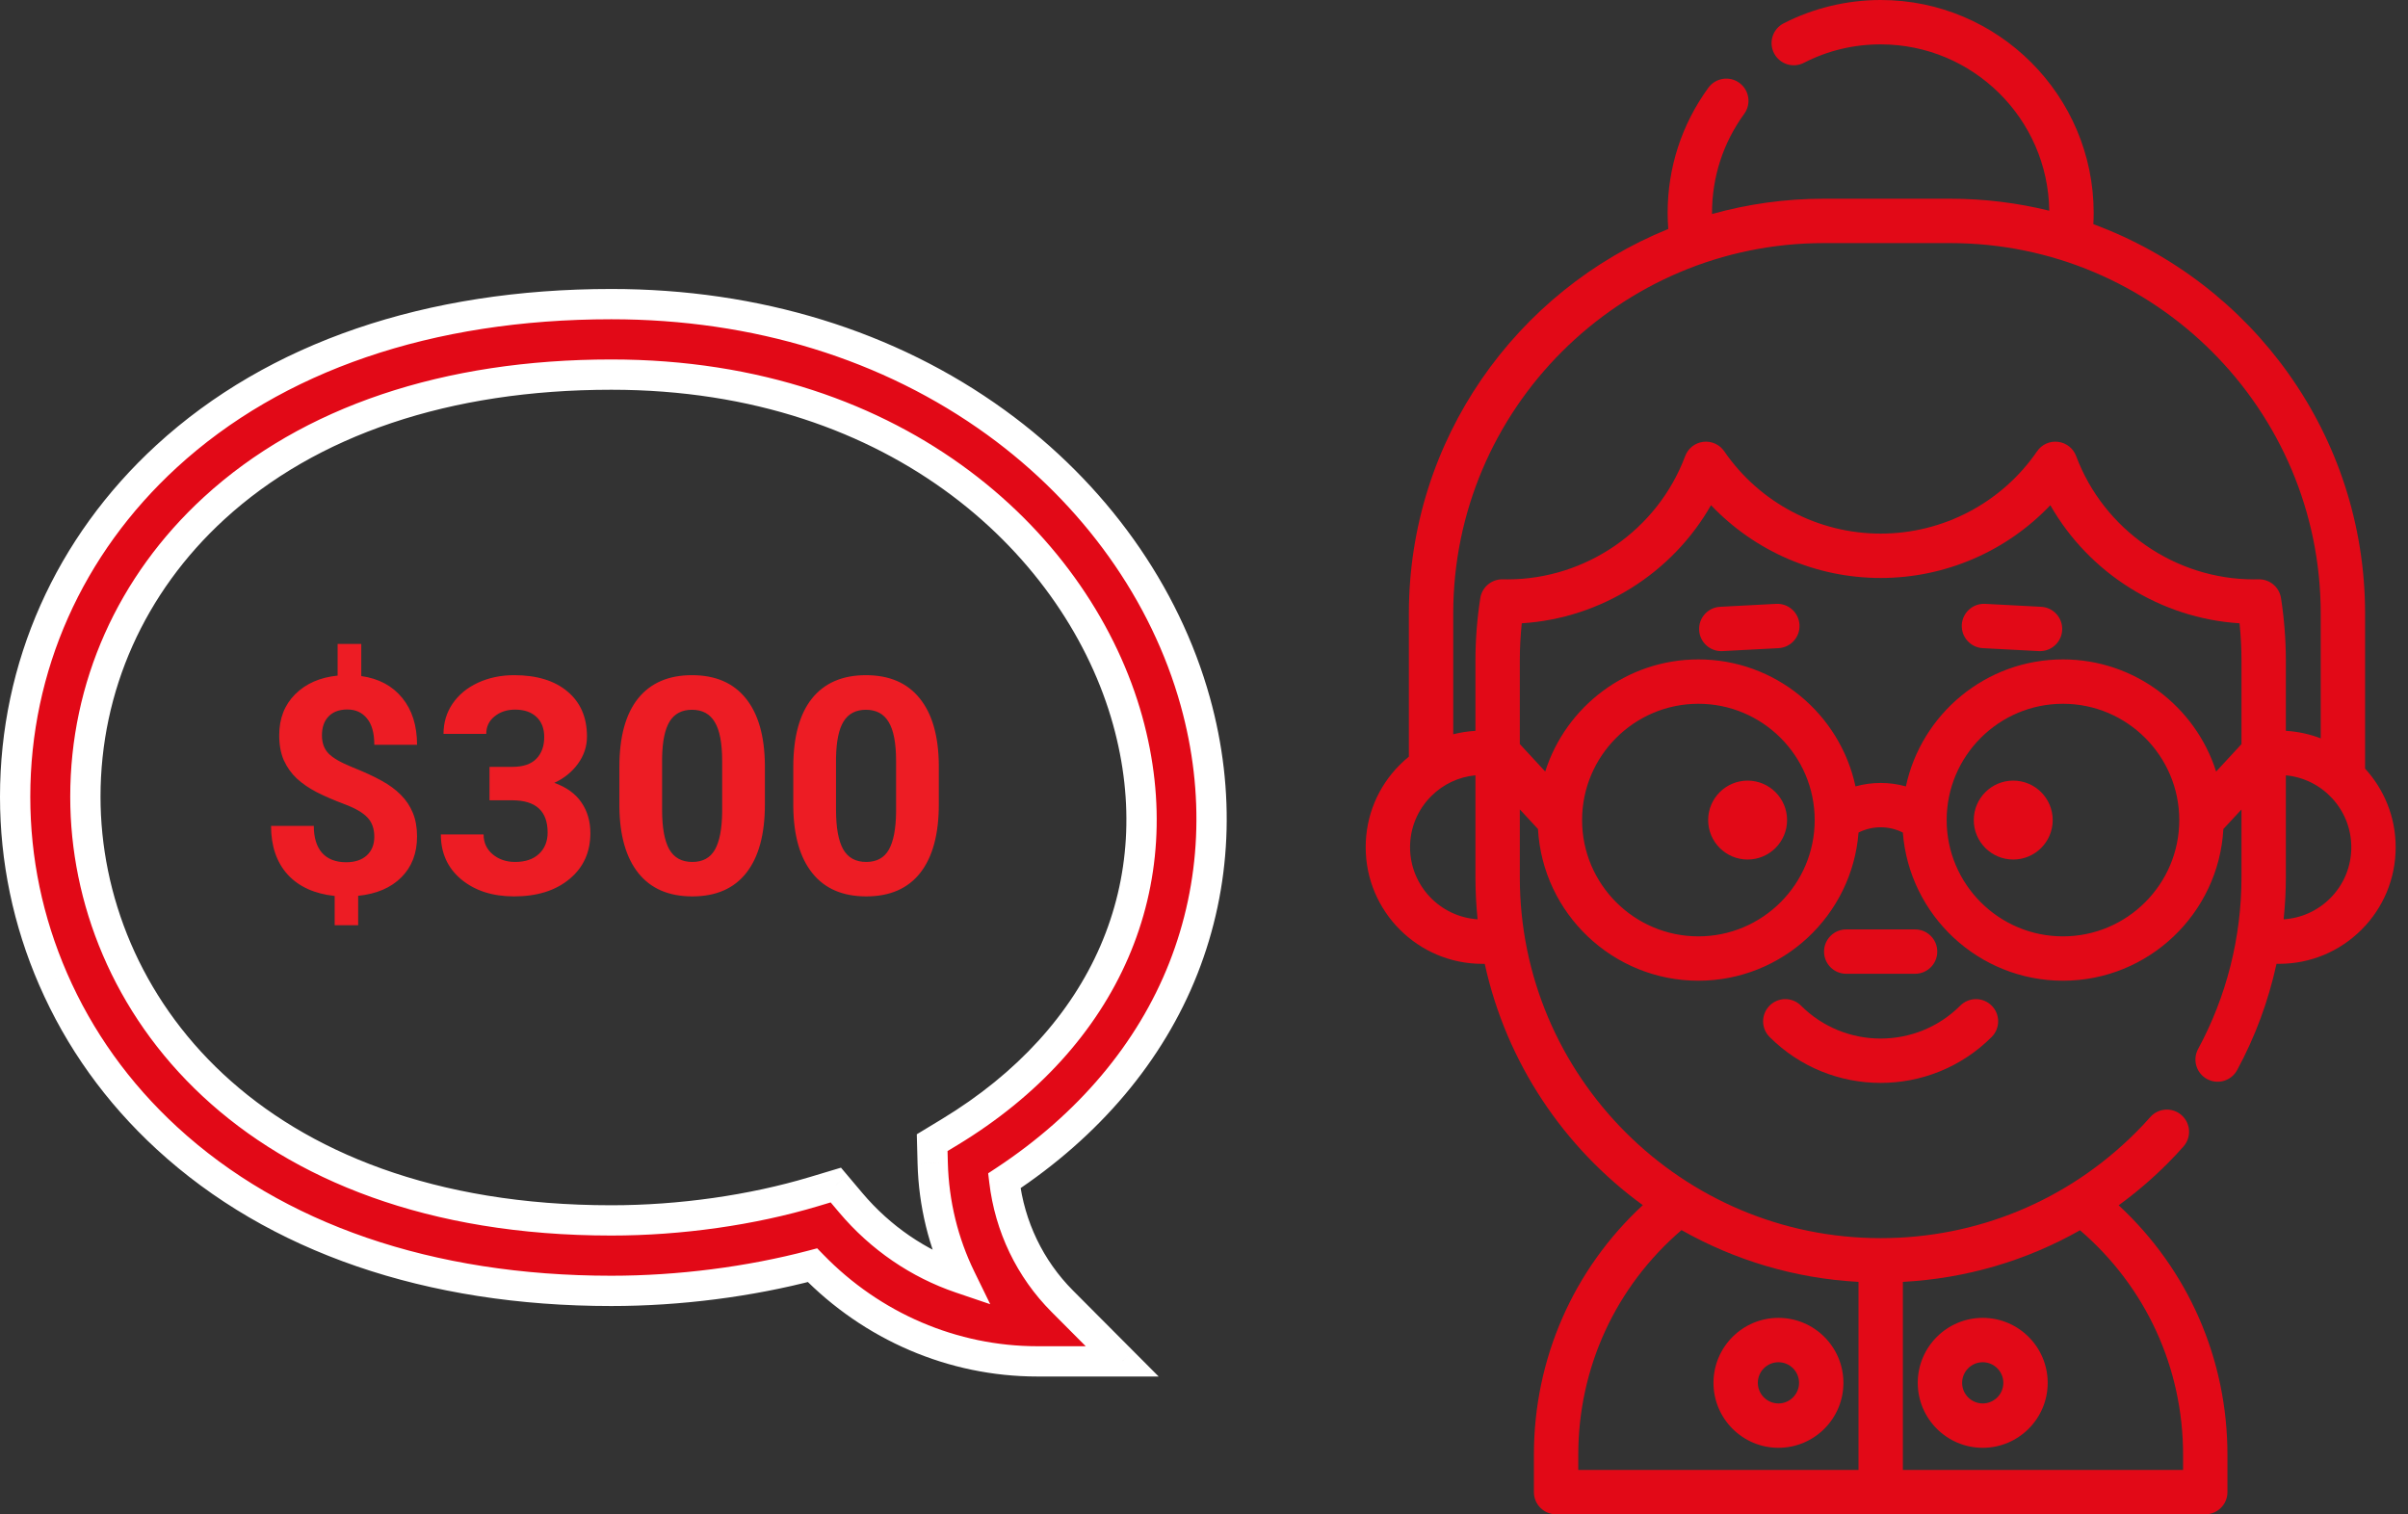 <svg width="159" height="100" viewBox="0 0 159 100" fill="none" xmlns="http://www.w3.org/2000/svg">
<rect x="0" y="0" width="159" height="100" fill="#333333" stroke="none"/>
<path fill-rule="evenodd" clip-rule="evenodd" d="M74.099 89.9H68.501C62.919 89.9 57.585 87.603 53.648 83.55C49.49 84.647 44.832 85.245 40.368 85.245C28.344 85.245 18.197 81.758 11.025 75.161C7.766 72.164 5.239 68.634 3.513 64.67C1.846 60.839 1 56.783 1 52.614C1 44.034 4.554 36.048 11.006 30.128C18.169 23.557 28.322 20.083 40.368 20.083C49.93 20.083 58.714 22.786 65.77 27.901C72.263 32.607 76.936 39.156 78.928 46.34C80.589 52.328 80.315 58.416 78.137 63.947C75.957 69.482 71.884 74.308 66.315 77.976C66.673 80.999 68.006 83.785 70.14 85.927L74.099 89.9ZM74.461 47.589C71.307 36.214 59.541 24.738 40.368 24.738C29.5 24.738 20.429 27.79 14.135 33.563C8.655 38.591 5.637 45.357 5.637 52.614C5.637 66.089 16.506 80.591 40.368 80.591C44.908 80.591 49.656 79.916 53.735 78.692L55.189 78.255L56.169 79.418C58.141 81.756 60.658 83.464 63.433 84.406C62.294 82.073 61.657 79.491 61.587 76.811L61.551 75.457L62.706 74.757C73.048 68.494 77.442 58.337 74.461 47.589Z" fill="#E20917"/>
<path d="M74.099 89.9L74.807 89.194L76.507 90.9H74.099V89.9ZM53.648 83.55L53.393 82.583L53.958 82.434L54.366 82.853L53.648 83.55ZM11.025 75.161L11.702 74.425L11.702 74.425L11.025 75.161ZM3.513 64.67L2.597 65.069L2.596 65.069L3.513 64.67ZM11.006 30.128L10.33 29.391L10.33 29.391L11.006 30.128ZM65.77 27.901L66.356 27.091L66.356 27.091L65.77 27.901ZM78.928 46.34L77.965 46.608L77.965 46.608L78.928 46.34ZM78.137 63.947L77.206 63.58L77.206 63.58L78.137 63.947ZM66.315 77.976L65.322 78.094L65.249 77.481L65.765 77.141L66.315 77.976ZM70.14 85.927L69.432 86.633L70.14 85.927ZM74.461 47.589L75.425 47.321L75.425 47.321L74.461 47.589ZM14.135 33.563L14.811 34.3L14.811 34.3L14.135 33.563ZM53.735 78.692L54.023 79.65H54.023L53.735 78.692ZM55.189 78.255L54.902 77.297L55.53 77.109L55.954 77.611L55.189 78.255ZM56.169 79.418L55.405 80.062L55.405 80.062L56.169 79.418ZM63.433 84.406L64.332 83.967L65.385 86.125L63.111 85.353L63.433 84.406ZM61.587 76.811L60.587 76.838V76.837L61.587 76.811ZM61.551 75.457L60.551 75.483L60.536 74.903L61.033 74.602L61.551 75.457ZM62.706 74.757L62.188 73.902L62.188 73.902L62.706 74.757ZM68.501 88.9H74.099V90.9H68.501V88.9ZM54.366 82.853C58.118 86.717 63.196 88.9 68.501 88.9V90.9C62.642 90.9 57.051 88.488 52.931 84.246L54.366 82.853ZM40.368 84.245C44.748 84.245 49.32 83.658 53.393 82.583L53.904 84.517C49.659 85.637 44.916 86.245 40.368 86.245V84.245ZM11.702 74.425C18.649 80.815 28.533 84.245 40.368 84.245V86.245C28.154 86.245 17.745 82.701 10.348 75.897L11.702 74.425ZM4.43 64.271C6.099 68.104 8.543 71.52 11.702 74.425L10.348 75.897C6.989 72.808 4.379 69.164 2.597 65.069L4.43 64.271ZM2 52.614C2 56.645 2.817 60.565 4.43 64.271L2.596 65.069C0.874 61.112 -3.8147e-05 56.92 -3.8147e-05 52.614H2ZM11.682 30.865C5.431 36.6 2 44.321 2 52.614H-3.8147e-05C-3.8147e-05 43.747 3.676 35.496 10.33 29.391L11.682 30.865ZM40.368 21.083C28.51 21.083 18.619 24.501 11.682 30.865L10.33 29.391C17.719 22.613 28.134 19.083 40.368 19.083V21.083ZM65.183 28.71C58.314 23.732 49.741 21.083 40.368 21.083V19.083C50.119 19.083 59.113 21.841 66.356 27.091L65.183 28.71ZM77.965 46.608C76.038 39.658 71.507 33.294 65.183 28.71L66.356 27.091C73.018 31.919 77.834 38.653 79.892 46.073L77.965 46.608ZM77.206 63.58C79.302 58.261 79.57 52.396 77.965 46.608L79.892 46.073C81.608 52.26 81.329 58.571 79.067 64.313L77.206 63.58ZM65.765 77.141C71.185 73.571 75.111 68.9 77.206 63.58L79.067 64.313C76.802 70.063 72.584 75.044 66.865 78.811L65.765 77.141ZM69.432 86.633C67.137 84.329 65.706 81.335 65.322 78.094L67.308 77.859C67.641 80.663 68.876 83.24 70.849 85.221L69.432 86.633ZM73.39 90.606L69.432 86.633L70.849 85.221L74.807 89.194L73.39 90.606ZM40.368 23.738C59.978 23.738 72.147 35.502 75.425 47.321L73.497 47.856C70.466 36.927 59.105 25.738 40.368 25.738V23.738ZM13.459 32.827C19.983 26.841 29.32 23.738 40.368 23.738V25.738C29.679 25.738 20.874 28.738 14.811 34.3L13.459 32.827ZM4.637 52.614C4.637 45.069 7.779 38.038 13.459 32.827L14.811 34.3C9.532 39.144 6.637 45.645 6.637 52.614H4.637ZM40.368 81.591C28.229 81.591 19.288 77.898 13.373 72.387C7.463 66.882 4.637 59.62 4.637 52.614H6.637C6.637 59.083 9.246 65.809 14.736 70.924C20.22 76.033 28.645 79.591 40.368 79.591V81.591ZM54.023 79.65C49.844 80.904 44.999 81.591 40.368 81.591V79.591C44.817 79.591 49.467 78.929 53.448 77.734L54.023 79.65ZM55.477 79.213L54.023 79.65L53.448 77.734L54.902 77.297L55.477 79.213ZM55.405 80.062L54.425 78.9L55.954 77.611L56.934 78.773L55.405 80.062ZM63.111 85.353C60.163 84.352 57.492 82.538 55.405 80.062L56.934 78.773C58.789 80.973 61.154 82.576 63.755 83.459L63.111 85.353ZM62.586 76.785C62.653 79.323 63.256 81.764 64.332 83.967L62.534 84.845C61.332 82.382 60.661 79.659 60.587 76.838L62.586 76.785ZM62.551 75.431L62.586 76.785L60.587 76.837L60.551 75.483L62.551 75.431ZM63.225 75.613L62.069 76.312L61.033 74.602L62.188 73.902L63.225 75.613ZM75.425 47.321C78.539 58.55 73.904 69.144 63.225 75.613L62.188 73.902C72.191 67.844 76.345 58.124 73.497 47.856L75.425 47.321Z" fill="white"/>
<path d="M24.715 55.26C24.715 54.726 24.565 54.303 24.266 53.99C23.973 53.671 23.471 53.378 22.762 53.111C22.052 52.844 21.44 52.581 20.926 52.32C20.412 52.053 19.969 51.751 19.598 51.412C19.233 51.067 18.947 50.663 18.738 50.201C18.537 49.739 18.436 49.189 18.436 48.551C18.436 47.45 18.787 46.549 19.49 45.846C20.193 45.143 21.128 44.732 22.293 44.615V42.525H23.855V44.645C25.008 44.807 25.91 45.289 26.561 46.09C27.212 46.884 27.537 47.916 27.537 49.185H24.715C24.715 48.404 24.552 47.822 24.227 47.438C23.908 47.047 23.478 46.852 22.938 46.852C22.404 46.852 21.99 47.005 21.697 47.31C21.404 47.61 21.258 48.027 21.258 48.56C21.258 49.055 21.401 49.453 21.688 49.752C21.974 50.051 22.505 50.357 23.279 50.67C24.061 50.982 24.702 51.279 25.203 51.559C25.704 51.832 26.128 52.145 26.473 52.496C26.818 52.841 27.081 53.238 27.264 53.688C27.446 54.13 27.537 54.648 27.537 55.24C27.537 56.347 27.192 57.245 26.502 57.935C25.812 58.626 24.861 59.033 23.65 59.156V61.1H22.098V59.166C20.763 59.023 19.728 58.551 18.992 57.75C18.263 56.943 17.898 55.872 17.898 54.537H20.721C20.721 55.312 20.903 55.908 21.268 56.324C21.639 56.734 22.169 56.94 22.859 56.94C23.432 56.94 23.885 56.79 24.217 56.49C24.549 56.184 24.715 55.774 24.715 55.26ZM32.322 50.641H33.826C34.542 50.641 35.073 50.462 35.418 50.103C35.763 49.745 35.935 49.27 35.935 48.678C35.935 48.105 35.763 47.659 35.418 47.34C35.079 47.021 34.611 46.861 34.012 46.861C33.471 46.861 33.019 47.011 32.654 47.31C32.29 47.603 32.107 47.988 32.107 48.463H29.285C29.285 47.721 29.484 47.057 29.881 46.471C30.285 45.878 30.844 45.416 31.561 45.084C32.283 44.752 33.078 44.586 33.943 44.586C35.447 44.586 36.626 44.947 37.478 45.67C38.331 46.386 38.758 47.376 38.758 48.639C38.758 49.29 38.559 49.889 38.162 50.435C37.765 50.982 37.244 51.402 36.6 51.695C37.4 51.982 37.996 52.411 38.387 52.984C38.784 53.557 38.982 54.234 38.982 55.016C38.982 56.279 38.52 57.291 37.596 58.053C36.678 58.815 35.46 59.195 33.943 59.195C32.524 59.195 31.362 58.821 30.457 58.072C29.559 57.324 29.109 56.334 29.109 55.103H31.932C31.932 55.637 32.13 56.074 32.527 56.412C32.931 56.751 33.426 56.92 34.012 56.92C34.682 56.92 35.206 56.744 35.584 56.393C35.968 56.035 36.16 55.562 36.16 54.977C36.16 53.557 35.379 52.848 33.816 52.848H32.322V50.641ZM50.506 53.121C50.506 55.087 50.099 56.591 49.285 57.633C48.471 58.675 47.28 59.195 45.711 59.195C44.161 59.195 42.977 58.684 42.156 57.662C41.336 56.64 40.916 55.175 40.897 53.268V50.65C40.897 48.665 41.307 47.158 42.127 46.129C42.954 45.1 44.142 44.586 45.691 44.586C47.241 44.586 48.426 45.097 49.246 46.119C50.066 47.135 50.486 48.596 50.506 50.504V53.121ZM47.684 50.25C47.684 49.072 47.521 48.215 47.195 47.682C46.876 47.141 46.375 46.871 45.691 46.871C45.027 46.871 44.536 47.128 44.217 47.643C43.904 48.15 43.738 48.948 43.719 50.035V53.492C43.719 54.651 43.875 55.514 44.188 56.08C44.507 56.64 45.014 56.92 45.711 56.92C46.401 56.92 46.899 56.65 47.205 56.109C47.511 55.569 47.671 54.742 47.684 53.629V50.25ZM61.99 53.121C61.99 55.087 61.583 56.591 60.77 57.633C59.956 58.675 58.764 59.195 57.195 59.195C55.646 59.195 54.461 58.684 53.641 57.662C52.82 56.64 52.4 55.175 52.381 53.268V50.65C52.381 48.665 52.791 47.158 53.611 46.129C54.438 45.1 55.626 44.586 57.176 44.586C58.725 44.586 59.91 45.097 60.73 46.119C61.551 47.135 61.971 48.596 61.99 50.504V53.121ZM59.168 50.25C59.168 49.072 59.005 48.215 58.68 47.682C58.361 47.141 57.859 46.871 57.176 46.871C56.512 46.871 56.02 47.128 55.701 47.643C55.389 48.15 55.223 48.948 55.203 50.035V53.492C55.203 54.651 55.359 55.514 55.672 56.08C55.991 56.64 56.499 56.92 57.195 56.92C57.885 56.92 58.383 56.65 58.69 56.109C58.995 55.569 59.155 54.742 59.168 53.629V50.25Z" fill="#ED1C24"/>
<path fill-rule="evenodd" clip-rule="evenodd" d="M156.166 50.756V40.516C156.166 28.731 148.686 18.661 138.224 14.804C138.237 14.558 138.245 14.311 138.245 14.065C138.246 6.309 131.936 0 124.181 0C121.955 0 119.739 0.533 117.772 1.542C117.052 1.912 116.768 2.795 117.138 3.514C117.507 4.234 118.39 4.519 119.11 4.149C120.687 3.34 122.393 2.93 124.181 2.93C130.27 2.93 135.231 7.844 135.312 13.914C133.216 13.398 131.027 13.123 128.774 13.123H120.422C117.867 13.123 115.393 13.476 113.046 14.133L113.045 14.12L113.045 14.102C113.044 14.089 113.044 14.077 113.044 14.065C113.044 11.692 113.78 9.429 115.171 7.519C115.648 6.865 115.504 5.949 114.85 5.472C114.196 4.996 113.28 5.14 112.804 5.794C111.044 8.208 110.114 11.068 110.114 14.065C110.114 14.417 110.129 14.77 110.155 15.121C100.122 19.192 93.027 29.04 93.027 40.516V49.966C92.821 50.134 92.622 50.313 92.431 50.504C90.977 51.958 90.176 53.891 90.176 55.948C90.176 60.194 93.63 63.649 97.877 63.649H98.038C99.46 70.158 103.257 75.789 108.474 79.584C103.881 83.834 101.283 89.74 101.283 96.071V98.535C101.283 99.344 101.939 100 102.748 100H145.613C146.422 100 147.078 99.344 147.078 98.535V96.071C147.078 89.744 144.483 83.842 139.896 79.593C141.022 78.773 142.093 77.86 143.097 76.856C143.49 76.463 143.844 76.087 144.179 75.706C144.713 75.098 144.654 74.172 144.046 73.638C143.438 73.104 142.513 73.164 141.979 73.772C141.685 74.106 141.373 74.437 141.026 74.785C136.524 79.284 130.541 81.763 124.179 81.763C111.041 81.762 100.353 71.074 100.353 57.938V53.45L101.553 54.747C101.862 60.322 106.494 64.763 112.145 64.763C117.717 64.763 122.296 60.444 122.719 54.979C123.638 54.515 124.725 54.515 125.644 54.979C126.066 60.444 130.645 64.763 136.218 64.763C141.869 64.763 146.501 60.322 146.809 54.747L148.005 53.454V57.937C148.005 61.895 147.015 65.814 145.141 69.27C144.756 69.982 145.02 70.871 145.731 71.256C146.443 71.642 147.332 71.378 147.717 70.667C148.911 68.465 149.784 66.096 150.318 63.648H150.485C152.54 63.648 154.474 62.848 155.931 61.393C157.385 59.939 158.186 58.005 158.186 55.947C158.186 53.949 157.42 52.126 156.166 50.756ZM104.213 96.07C104.213 90.311 106.687 84.957 111.03 81.231C114.517 83.206 118.488 84.422 122.717 84.651V97.07H104.213V96.07H104.213ZM144.149 97.07V96.07C144.149 90.316 141.68 84.967 137.344 81.242C133.788 83.257 129.806 84.427 125.647 84.651V97.07H144.149ZM95.957 40.516C95.957 27.027 106.932 16.053 120.422 16.053H128.774C142.263 16.053 153.237 27.027 153.237 40.516V48.758C152.515 48.481 151.742 48.309 150.935 48.262V43.633C150.935 42.261 150.827 40.869 150.615 39.497C150.503 38.773 149.871 38.243 149.14 38.256L149.117 38.257H149.117L149.117 38.257C149.022 38.258 148.925 38.26 148.828 38.26C143.627 38.26 138.909 34.988 137.088 30.118C136.897 29.606 136.437 29.243 135.895 29.177C135.352 29.11 134.818 29.351 134.509 29.801C132.17 33.206 128.309 35.238 124.179 35.238C120.052 35.238 116.191 33.206 113.851 29.801C113.542 29.351 113.008 29.11 112.465 29.177C111.923 29.243 111.463 29.606 111.272 30.118C109.451 34.987 104.733 38.26 99.533 38.26C99.435 38.26 99.341 38.258 99.246 38.256L99.216 38.256C98.49 38.244 97.855 38.773 97.743 39.497C97.531 40.87 97.423 42.261 97.423 43.633V48.263C96.924 48.291 96.434 48.367 95.957 48.489V40.516ZM94.503 52.575C93.602 53.476 93.106 54.673 93.106 55.947C93.106 58.474 95.08 60.547 97.566 60.707C97.472 59.797 97.423 58.873 97.423 57.938V51.199C96.32 51.303 95.296 51.782 94.503 52.575ZM112.145 61.834C107.91 61.834 104.465 58.389 104.465 54.155C104.465 49.92 107.91 46.475 112.145 46.475C116.379 46.475 119.824 49.92 119.824 54.155C119.824 58.389 116.379 61.834 112.145 61.834ZM128.538 54.155C128.538 58.389 131.983 61.834 136.217 61.834C140.452 61.834 143.897 58.389 143.897 54.155C143.897 49.92 140.452 46.475 136.217 46.475C131.983 46.475 128.538 49.92 128.538 54.155ZM146.331 50.95C144.969 46.662 140.951 43.545 136.217 43.545C131.13 43.545 126.869 47.145 125.845 51.931C124.757 51.627 123.605 51.627 122.518 51.931C121.493 47.145 117.232 43.545 112.145 43.545C107.411 43.545 103.393 46.662 102.031 50.95L100.353 49.136V43.633C100.353 42.813 100.396 41.986 100.482 41.16C105.7 40.835 110.416 37.854 112.978 33.361C115.873 36.406 119.91 38.168 124.179 38.168C128.45 38.168 132.489 36.406 135.383 33.362C137.944 37.853 142.66 40.834 147.877 41.16C147.962 41.985 148.005 42.813 148.005 43.633V49.14L146.331 50.95ZM150.788 60.708C151.947 60.636 153.029 60.15 153.86 59.321C154.76 58.421 155.256 57.222 155.256 55.947C155.256 53.469 153.356 51.427 150.935 51.2V57.938C150.935 58.864 150.884 59.789 150.788 60.708Z" fill="#E20917"/>
<path d="M116.847 66.408C116.275 66.98 116.275 67.907 116.847 68.479C118.868 70.5 121.523 71.511 124.178 71.511C126.833 71.511 129.488 70.5 131.509 68.479C132.081 67.907 132.081 66.98 131.509 66.408C130.937 65.836 130.01 65.836 129.437 66.408C126.537 69.308 121.819 69.308 118.919 66.408C118.346 65.835 117.419 65.835 116.847 66.408Z" fill="#E20917"/>
<path d="M126.453 64.305C127.262 64.305 127.918 63.649 127.918 62.84C127.918 62.031 127.262 61.375 126.453 61.375H121.906C121.097 61.375 120.441 62.031 120.441 62.84C120.441 63.649 121.097 64.305 121.906 64.305H126.453Z" fill="#E20917"/>
<path d="M134.779 40.071L131.077 39.876C130.272 39.833 129.58 40.454 129.537 41.262C129.495 42.07 130.115 42.759 130.923 42.802L134.625 42.997C134.651 42.998 134.677 42.999 134.703 42.999C135.477 42.999 136.124 42.392 136.165 41.611C136.208 40.803 135.587 40.114 134.779 40.071Z" fill="#E20917"/>
<path d="M117.282 39.876L113.579 40.071C112.771 40.113 112.151 40.803 112.193 41.611C112.235 42.392 112.881 42.999 113.655 42.999C113.681 42.999 113.707 42.998 113.733 42.997L117.435 42.802C118.243 42.759 118.864 42.07 118.821 41.262C118.779 40.454 118.088 39.835 117.282 39.876Z" fill="#E20917"/>
<path d="M115.395 51.549C113.958 51.549 112.789 52.718 112.789 54.155C112.789 55.592 113.958 56.761 115.395 56.761C116.832 56.761 118.001 55.592 118.001 54.155C118.001 52.718 116.832 51.549 115.395 51.549Z" fill="#E20917"/>
<circle cx="132.934" cy="54.155" r="2.606" fill="#E20917"/>
<path fill-rule="evenodd" clip-rule="evenodd" d="M135.209 91.318C135.209 93.683 133.285 95.608 130.919 95.608C128.553 95.608 126.629 93.683 126.629 91.318C126.629 88.952 128.554 87.027 130.919 87.027C133.285 87.027 135.209 88.952 135.209 91.318ZM132.28 91.318C132.28 90.568 131.669 89.957 130.919 89.957C130.169 89.957 129.559 90.568 129.559 91.318C129.559 92.068 130.169 92.678 130.919 92.678C131.669 92.678 132.28 92.068 132.28 91.318Z" fill="#E20917"/>
<path fill-rule="evenodd" clip-rule="evenodd" d="M113.141 91.318C113.141 88.952 115.065 87.027 117.431 87.027C119.796 87.027 121.721 88.952 121.721 91.318C121.721 93.683 119.796 95.608 117.431 95.608C115.065 95.608 113.141 93.683 113.141 91.318ZM116.07 91.317C116.07 92.068 116.681 92.678 117.431 92.678C118.181 92.678 118.791 92.068 118.791 91.317C118.791 90.567 118.181 89.957 117.431 89.957C116.681 89.957 116.07 90.567 116.07 91.317Z" fill="#E20917"/>
</svg>
